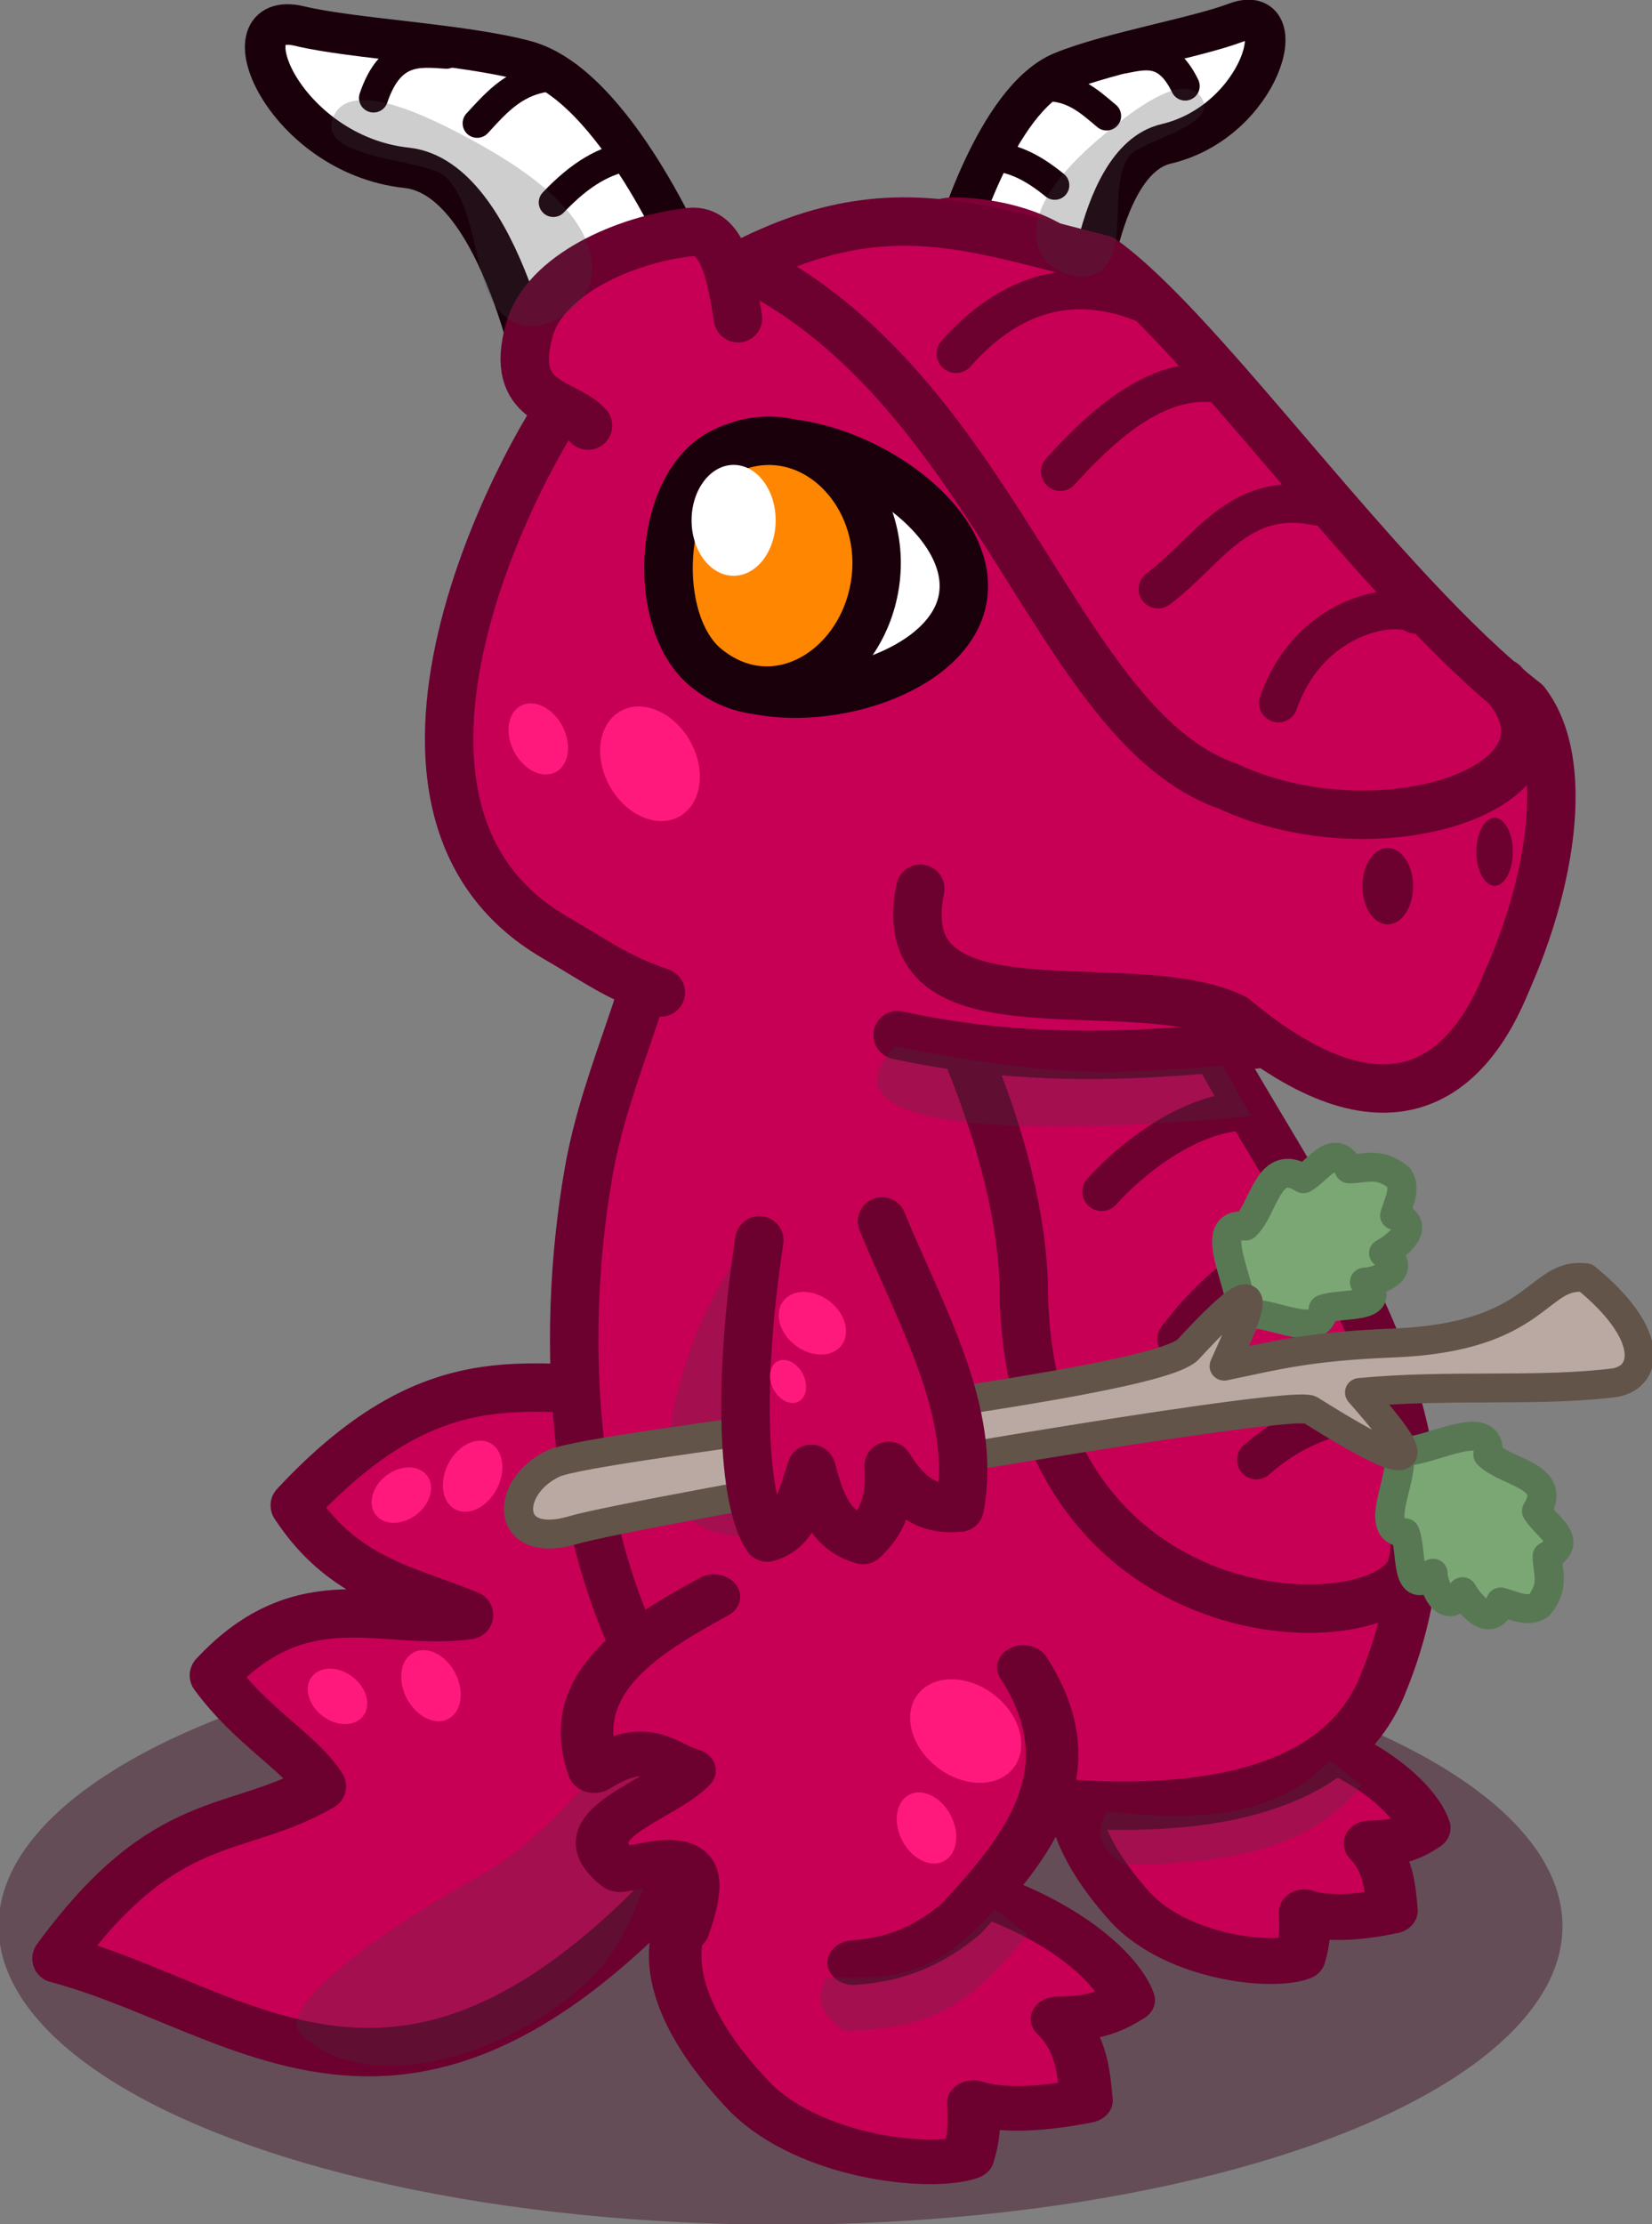 <?xml version="1.0" encoding="UTF-8" standalone="no"?>
<!-- Created with Inkscape (http://www.inkscape.org/) -->

<svg
   width="17.019mm"
   height="22.91mm"
   viewBox="0 0 17.019 22.91"
   version="1.1"
   id="svg1"
   xml:space="preserve"
   inkscape:version="1.2.2 (b0a8486541, 2022-12-01)"
   sodipodi:docname="aldercone-web-design-nov-2023.svg"
   xmlns:inkscape="http://www.inkscape.org/namespaces/inkscape"
   xmlns:sodipodi="http://sodipodi.sourceforge.net/DTD/sodipodi-0.dtd"
   xmlns="http://www.w3.org/2000/svg"
   xmlns:svg="http://www.w3.org/2000/svg"><rect x="0" y="0" width="17.019" height="22.91" fill="#808080" stroke="none"/><sodipodi:namedview
     id="namedview1"
     pagecolor="#505050"
     bordercolor="#ffffff"
     borderopacity="1"
     inkscape:showpageshadow="0"
     inkscape:pageopacity="0"
     inkscape:pagecheckerboard="1"
     inkscape:deskcolor="#d1d1d1"
     inkscape:document-units="mm"
     inkscape:zoom="0.45993758"
     inkscape:cx="794.67305"
     inkscape:cy="939.25789"
     inkscape:window-width="1920"
     inkscape:window-height="1022"
     inkscape:window-x="0"
     inkscape:window-y="432"
     inkscape:window-maximized="1"
     inkscape:current-layer="layer1"
     showgrid="false" /><defs
     id="defs1" /><g
     inkscape:label="Layer 1"
     inkscape:groupmode="layer"
     id="layer1"
     transform="translate(-343.334,76.926)"><g
       id="g331621-0"
       transform="matrix(0.377,0,0,0.377,398.309,-67.494)"><ellipse
         style="fill:#3c001a;fill-opacity:0.396;stroke:none;stroke-width:2.131;stroke-linecap:round;stroke-linejoin:round;stroke-dasharray:none;stroke-opacity:1"
         id="ellipse323142-3"
         cx="-124.493"
         cy="27.607"
         rx="21.368"
         ry="8.155" /><g
         id="g323150-7"
         transform="matrix(0.777,0,0,0.699,127.357,3.455)"
         style="stroke-width:1.357"><path
           style="fill:#c70056;fill-opacity:1;stroke:#6c002f;stroke-width:1.795;stroke-linecap:round;stroke-linejoin:round;stroke-dasharray:none;stroke-opacity:1"
           d="m -309.765,26.535 c 4.779,-0.065 7.85,2.656 8.3,4.179 -0.611,0.463 -1.065,0.589 -1.962,0.609 0.665,0.763 0.732,1.665 0.808,2.622 -1.048,0.246 -2.247,0.381 -3.091,0.066 0.029,0.84 0.013,1.113 -0.147,1.753 -1.051,0.422 -4.297,0.006 -5.94,-1.914 -4.513,-5.534 -0.595,-8.411 2.032,-7.313 z"
           id="path323144-0" /><path
           style="fill:#c70056;fill-opacity:1;stroke:none;stroke-width:1.795;stroke-linecap:round;stroke-linejoin:round;stroke-dasharray:none;stroke-opacity:1"
           d="m -312.801,17.749 c -2.179,1.391 -4.101,2.893 -3.269,5.588 1.483,-1.082 1.864,-0.224 2.605,0 -0.83,1.028 -3.47,1.742 -1.907,3.186 1.098,-0.162 2.646,-1.02 1.726,1.936 2.302,0.981 4.603,0.084 6.905,-0.338 1.44,-2.375 2.715,-4.804 1.317,-8.097"
           id="path323146-6" /><path
           style="fill:none;fill-opacity:1;stroke:#6c002f;stroke-width:1.795;stroke-linecap:round;stroke-linejoin:round;stroke-dasharray:none;stroke-opacity:1"
           d="m -312.801,17.749 c -2.179,1.391 -4.101,2.893 -3.269,5.588 1.483,-1.082 1.864,-0.224 2.605,0 -0.83,1.028 -3.47,1.742 -1.907,3.186 1.098,-0.162 2.646,-1.02 1.726,1.936 m 8.222,-8.435 c 1.398,3.293 0.123,5.722 -1.317,8.097 -0.561,0.695 -1.207,1.283 -2.24,1.389"
           id="path323148-9" /></g><path
         style="fill:#c70056;fill-opacity:1;stroke:#6c002f;stroke-width:1.323;stroke-linecap:round;stroke-linejoin:round;stroke-dasharray:none;stroke-opacity:1"
         d="m -128.218,12.884 c -2.927,0.307 -5.504,-1.116 -9.549,3.228 1.342,2.053 3.103,2.302 4.761,2.995 -2.31,0.327 -4.522,-0.984 -6.971,1.648 1.039,1.417 2.339,2.086 2.949,3.03 -2.37,1.37 -4.242,0.589 -7.25,4.706 5.89,1.561 10.633,7.51 20.667,-6.787 z"
         id="path323152-2" /><path
         style="fill:#c70056;fill-opacity:1;stroke:none;stroke-width:1.323;stroke-linecap:round;stroke-linejoin:round;stroke-dasharray:none;stroke-opacity:1"
         d="m -127.394,21.851 c 6.182,2.181 17.263,4.62 19.384,-0.91 3.387,-8.335 -4.17,-14.484 -6.646,-21.647 -4.124,-3.396 -8.643,-1.687 -13.201,0.513 0.042,2.197 -1.217,4.959 -1.779,7.273 -1.151,4.738 -0.508,10.785 2.24,14.772 z"
         id="path323154-1" /><g
         id="g323166-7"
         transform="matrix(-0.788,0,0,0.788,-374.574,-4.184)"
         style="stroke-width:1.269"><path
           style="fill:#ffffff;stroke:#1a000b;stroke-width:1.407;stroke-linecap:round;stroke-linejoin:round;stroke-dasharray:none;stroke-opacity:1"
           d="m -323.374,-17.904 c 0,0 -1.432,-5.098 -3.767,-6.047 -1.659,-0.675 -4.608,-1.175 -6.005,-1.701 -2.051,-0.771 -0.902,3.422 2.414,4.201 2.558,0.6 2.857,6.683 2.857,6.683 z"
           id="path323156-7" /><path
           style="fill:#c70056;fill-opacity:1;stroke:#7f0037;stroke-width:1.679;stroke-linecap:round;stroke-linejoin:round;stroke-dasharray:none;stroke-opacity:1"
           d="m -326.685,-13.848 c -0.535,-0.761 -2.103,-0.83 -1.26,-2.809 0.606,-1.423 2.898,-2.117 4.671,-2.095 0.977,0.012 0.973,1.521 1.019,2.5"
           id="path323158-9" /><path
           style="fill:none;stroke:#1a000b;stroke-width:1.007;stroke-linecap:round;stroke-linejoin:round;stroke-dasharray:none;stroke-opacity:1"
           d="m -331.394,-23.456 c 0.625,-1.29 1.378,-1.083 2.126,-0.94"
           id="path323160-7" /><path
           style="fill:none;stroke:#1a000b;stroke-width:1.007;stroke-linecap:round;stroke-linejoin:round;stroke-dasharray:none;stroke-opacity:1"
           d="m -328.669,-22.419 c 0.61,-0.514 1.195,-1.06 2.219,-1.01"
           id="path323162-6" /><path
           style="fill:none;stroke:#1a000b;stroke-width:1.007;stroke-linecap:round;stroke-linejoin:round;stroke-dasharray:none;stroke-opacity:1"
           d="m -326.872,-20.016 c 0.836,-0.687 1.557,-0.992 2.285,-0.996"
           id="path323164-2" /></g><g
         id="g323174-7"
         style="stroke:#6c002f;stroke-opacity:1"
         transform="translate(196.932)"><path
           style="fill:none;stroke:#6c002f;stroke-width:1.058;stroke-linecap:round;stroke-linejoin:round;stroke-dasharray:none;stroke-opacity:1"
           d="m -312.649,7.54 c 0.843,-0.942 2.49,-2.229 4.055,-2.205"
           id="path323168-1" /><path
           style="fill:none;stroke:#6c002f;stroke-width:1.058;stroke-linecap:round;stroke-linejoin:round;stroke-dasharray:none;stroke-opacity:1"
           d="m -310.602,11.559 c 1.472,-1.983 3.243,-2.761 3.729,-2.425"
           id="path323170-5" /><path
           style="fill:none;stroke:#6c002f;stroke-width:1.058;stroke-linecap:round;stroke-linejoin:round;stroke-dasharray:none;stroke-opacity:1"
           d="m -308.422,14.87 c 1.319,-1.177 2.835,-1.407 3.289,-1.221"
           id="path323172-8" /></g><path
         style="fill:none;fill-opacity:1;stroke:#6c002f;stroke-width:1.323;stroke-linecap:round;stroke-linejoin:round;stroke-dasharray:none;stroke-opacity:1"
         d="m -127.394,21.851 c 6.182,2.181 17.263,4.62 19.384,-0.91 3.387,-8.335 -4.17,-14.484 -6.646,-21.647 -4.124,-3.396 -8.643,-1.687 -13.201,0.513 0.037,1.908 -1.387,4.387 -1.879,7.192 -0.8,4.565 -0.561,10.642 2.341,14.852 z"
         id="path323176-8" /><path
         style="fill:#c70056;fill-opacity:1;stroke:none;stroke-width:1.323;stroke-linecap:round;stroke-linejoin:round;stroke-dasharray:none;stroke-opacity:1"
         d="m -129.871,-14.753 c 6.741,-5.734 9.574,-4.315 14.167,-3.183 2.774,1.969 7.638,9.055 11.567,12.103 1.391,1.794 0.556,5.717 -0.973,8.574 -8.612,0.806 -17.24,1.866 -25.55,-2.149 -5.896,-4.24 -0.57,-13.854 0.789,-15.345 z"
         id="path323178-4" /><path
         style="fill:none;stroke:#6c002f;stroke-width:1.323;stroke-linecap:round;stroke-linejoin:round;stroke-dasharray:none;stroke-opacity:1"
         d="m -104.742,-6.356 c 2.503,2.814 -3.36,4.756 -7.536,2.814 -4.713,-1.65 -6.309,-10.847 -13.216,-14.247"
         id="path323180-5" /><path
         style="fill:#ffffff;stroke:#1a000b;stroke-width:1.323;stroke-linecap:round;stroke-linejoin:round;stroke-dasharray:none;stroke-opacity:1"
         d="m -119.5,-8.756 c 0.324,-2.538 -4.362,-5.075 -6.624,-3.879 -1.732,0.916 -1.92,4.63 -0.399,5.864 1.889,1.533 6.715,0.428 7.023,-1.986 z"
         id="path323182-6" /><path
         style="fill:#ff8600;fill-opacity:1;stroke:#1a000b;stroke-width:1.323;stroke-linecap:round;stroke-linejoin:round;stroke-dasharray:none;stroke-opacity:1"
         d="m -121.898,-9.154 c 0.324,-2.538 -1.964,-4.677 -4.226,-3.481 -1.732,0.916 -1.92,4.63 -0.399,5.864 1.889,1.533 4.317,0.03 4.625,-2.384 z"
         id="path323184-5" /><g
         id="g323194-6"
         style="stroke:#ff4897;stroke-opacity:1"
         transform="translate(196.932)"><path
           style="fill:none;stroke:#6c002f;stroke-width:1.058;stroke-linecap:round;stroke-linejoin:round;stroke-dasharray:none;stroke-opacity:1"
           d="m -316.631,-15.356 c 1.514,-1.706 3.238,-2.151 5.168,-1.368"
           id="path323186-8" /><path
           style="fill:none;stroke:#6c002f;stroke-width:1.058;stroke-linecap:round;stroke-linejoin:round;stroke-dasharray:none;stroke-opacity:1"
           d="m -313.779,-12.134 c 1.51,-1.679 3.071,-2.836 4.8,-2.303"
           id="path323188-4" /><path
           style="fill:none;stroke:#6c002f;stroke-width:1.058;stroke-linecap:round;stroke-linejoin:round;stroke-dasharray:none;stroke-opacity:1"
           d="m -311.111,-8.925 c 1.322,-0.968 2.192,-2.717 4.335,-2.265"
           id="path323190-8" /><path
           style="fill:none;stroke:#6c002f;stroke-width:1.058;stroke-linecap:round;stroke-linejoin:round;stroke-dasharray:none;stroke-opacity:1"
           d="m -307.82,-5.811 c 0.844,-2.434 3.208,-2.786 3.729,-2.425"
           id="path323192-8" /></g><path
         style="fill:none;stroke:#6c002f;stroke-width:1.323;stroke-linecap:round;stroke-linejoin:round;stroke-dasharray:none;stroke-opacity:1"
         d="m -127.764,2.097 c -1.245,-0.437 -1.691,-0.806 -2.896,-1.506 -6.279,-3.649 -0.57,-13.854 0.789,-15.345 6.741,-5.734 9.574,-4.315 14.167,-3.183 2.774,1.969 7.638,9.055 11.567,12.103 1.391,1.794 0.556,5.717 -0.973,8.574 -5.473,0.551 -10.506,1.761 -16.183,0.523"
         id="path323196-3" /><ellipse
         style="fill:#6c002f;fill-opacity:1;stroke:none;stroke-width:2.197;stroke-linecap:round;stroke-linejoin:round;stroke-dasharray:none"
         id="ellipse323198-8"
         cx="-107.9"
         cy="-0.807"
         rx="0.692"
         ry="1.045" /><ellipse
         style="fill:#6c002f;fill-opacity:1;stroke:none;stroke-width:1.759;stroke-linecap:round;stroke-linejoin:round;stroke-dasharray:none"
         id="ellipse323200-7"
         cx="-104.98"
         cy="-1.746"
         rx="0.498"
         ry="0.93" /><path
         style="fill:#c70056;fill-opacity:1;stroke:#6c002f;stroke-width:1.323;stroke-linecap:round;stroke-linejoin:round;stroke-dasharray:none;stroke-opacity:1"
         d="m -120.674,-0.738 c -0.876,4.253 5.744,2.149 8.571,3.53 4.147,3.459 6.385,1.749 7.488,-1.077"
         id="path323202-5" /><g
         id="g323214-2"
         transform="rotate(-7.106,-224.531,-1599.44)"><path
           style="fill:#ffffff;stroke:#1a000b;stroke-width:1.108;stroke-linecap:round;stroke-linejoin:round;stroke-dasharray:none;stroke-opacity:1"
           d="m -323.374,-17.904 c 0,0 -1.432,-5.098 -3.767,-6.047 -1.659,-0.675 -4.608,-1.175 -6.005,-1.701 -2.051,-0.771 -0.902,3.422 2.414,4.201 2.558,0.6 2.857,6.683 2.857,6.683 z"
           id="path323204-4" /><path
           style="fill:#c70056;fill-opacity:1;stroke:#6c002f;stroke-width:1.323;stroke-linecap:round;stroke-linejoin:round;stroke-dasharray:none;stroke-opacity:1"
           d="m -326.685,-13.848 c -0.535,-0.761 -2.103,-0.83 -1.26,-2.809 0.606,-1.423 2.898,-2.117 4.671,-2.095 0.977,0.012 0.973,1.521 1.019,2.5"
           id="path323206-5" /><path
           style="fill:none;stroke:#1a000b;stroke-width:0.794;stroke-linecap:round;stroke-linejoin:round;stroke-dasharray:none;stroke-opacity:1"
           d="m -331.394,-23.456 c 0.625,-1.29 1.378,-1.083 2.126,-0.94"
           id="path323208-0" /><path
           style="fill:none;stroke:#1a000b;stroke-width:0.794;stroke-linecap:round;stroke-linejoin:round;stroke-dasharray:none;stroke-opacity:1"
           d="m -328.669,-22.419 c 0.61,-0.514 1.195,-1.06 2.219,-1.01"
           id="path323210-5" /><path
           style="fill:none;stroke:#1a000b;stroke-width:0.794;stroke-linecap:round;stroke-linejoin:round;stroke-dasharray:none;stroke-opacity:1"
           d="m -326.872,-20.016 c 0.836,-0.687 1.557,-0.992 2.285,-0.996"
           id="path323212-7" /></g><ellipse
         style="fill:#ffffff;fill-opacity:1;stroke:none;stroke-width:0.794;stroke-linecap:round;stroke-linejoin:round;stroke-dasharray:none;stroke-opacity:1"
         id="ellipse323216-3"
         cx="-125.775"
         cy="-10.802"
         rx="1.149"
         ry="1.515" /><path
         style="fill:none;stroke:#6c002f;stroke-width:1.323;stroke-linecap:round;stroke-linejoin:round;stroke-dasharray:none;stroke-opacity:1"
         d="m -107.229,17.69 c -0.359,2.254 -10.66,2.365 -10.62,-7.725 -0.103,-2.166 -0.758,-4.262 -1.527,-6.162"
         id="path323218-2" /><path
         style="opacity:1;fill:#3f3f3f;fill-opacity:0.25;stroke:none;stroke-width:0.265px;stroke-linecap:butt;stroke-linejoin:miter;stroke-opacity:1"
         d="m -136.742,-21.748 c 0.384,-1.219 2.671,-0.064 3.794,0.545 1.461,0.793 3.488,2.103 3.285,3.753 -0.094,0.762 -1.147,1.499 -1.892,1.314 -1.473,-0.367 -1.007,-2.98 -2.086,-4.047 -0.511,-0.505 -3.45,-0.46 -3.102,-1.565 z"
         id="path323222-7" /><path
         style="opacity:1;fill:#3f3f3f;fill-opacity:0.25;stroke:none;stroke-width:0.194px;stroke-linecap:butt;stroke-linejoin:miter;stroke-opacity:1"
         d="m -112.967,-22.311 c -0.45,-0.821 -1.929,0.337 -2.649,0.936 -0.937,0.779 -2.206,2.011 -1.823,3.168 0.177,0.534 1.039,0.913 1.548,0.673 1.006,-0.475 0.296,-2.286 0.919,-3.208 0.295,-0.436 2.414,-0.825 2.005,-1.569 z"
         id="path323224-2" /><path
         style="opacity:1;fill:#3f3f3f;fill-opacity:0.25;stroke:none;stroke-width:0.265px;stroke-linecap:butt;stroke-linejoin:miter;stroke-opacity:1"
         d="m -108.603,23.76 c -1.534,1.902 -4.071,2.142 -6.479,2.17 -0.712,-0.44 -0.822,-0.932 -0.496,-1.461 2.182,0.251 4.562,0.267 6.092,-1.39 z"
         id="path323228-1" /><path
         style="opacity:1;fill:#3f3f3f;fill-opacity:0.25;stroke:none;stroke-width:0.265px;stroke-linecap:butt;stroke-linejoin:miter;stroke-opacity:1"
         d="m -127.035,19.066 c -0.824,2.215 -3.048,5.726 -5.807,7.24 -2.143,1.176 -5.567,3.48 -4.75,4.26 2.038,1.943 6.409,0.26 8.233,-1.884 2.133,-2.507 3.471,-12.701 2.324,-9.616 z"
         id="path323230-3" /><path
         style="fill:#3f3f3f;fill-opacity:0.252;stroke:none;stroke-width:0.265px;stroke-linecap:butt;stroke-linejoin:miter;stroke-opacity:1"
         d="m -125.782,9.422 c -0.52,1.043 -0.996,1.457 -1.618,3.943 -0.613,3.546 0.9,3.461 2.245,3.662 l -0.195,-4.624 z"
         id="path323236-4" /><g
         id="g323244-9"
         transform="matrix(-0.064,-0.452,-0.457,0.064,-118.225,-147.605)"
         style="stroke-width:1.73;stroke-dasharray:none"><path
           style="fill:#7ba774;fill-opacity:1;stroke:#587854;stroke-width:1.73;stroke-linecap:round;stroke-linejoin:round;stroke-dasharray:none;stroke-opacity:1"
           d="m -355.234,26.343 c -0.258,-1.724 1.438,-5.629 -0.878,-5.056 -1.226,-0.883 -1.839,-3.977 -3.753,-2.382 -0.97,-0.406 -2.12,-1.994 -2.761,-0.248 -0.924,0.124 -1.782,-0.231 -2.841,0.869 -0.379,0.705 0.176,1.479 0.509,2.237 -1.701,0.791 0.276,1.927 0.926,2.157 -1.473,1.232 0.744,1.671 1.338,1.575 -1.317,1.859 1.518,1.021 2.628,1.304 0.337,1.843 2.935,-0.181 4.405,-0.275 l 0.885,1.119 0.475,0.051 -0.934,-1.35 z"
           id="path323238-4" /><path
           style="fill:#7ba774;fill-opacity:1;stroke:#587854;stroke-width:1.73;stroke-linecap:round;stroke-linejoin:round;stroke-dasharray:none;stroke-opacity:1"
           d="m -345.603,34.563 c 1.72,-0.284 5.651,1.352 5.042,-0.955 0.864,-1.24 3.948,-1.9 2.324,-3.789 0.391,-0.976 1.962,-2.15 0.206,-2.764 -0.139,-0.922 0.203,-1.785 -0.912,-2.828 -0.711,-0.368 -1.476,0.199 -2.228,0.544 -0.818,-1.689 -1.922,0.305 -2.142,0.959 -1.254,-1.454 -1.659,0.769 -1.554,1.362 -1.879,-1.289 -0.997,1.534 -1.263,2.648 -1.837,0.365 0.226,2.932 0.343,4.4 l -1.105,0.902 -0.044,0.476 1.335,-0.954 z"
           id="path323240-1" /><path
           style="fill:#baa9a2;fill-opacity:1;stroke:#625449;stroke-width:1.73;stroke-linecap:round;stroke-linejoin:round;stroke-dasharray:none;stroke-opacity:1"
           d="m -352.91,13.225 c 0.104,-2.056 2.644,-2.65 6.465,0.867 0.749,2.837 -3.151,3.133 -2.274,11.818 0.509,5.043 0.239,6.967 0.034,10.107 2.925,-1.807 6.249,-4.009 1.272,1.998 -1.95,2.646 -0.645,35.529 -1.479,38.15 -0.989,3.106 -4.761,3.594 -4.104,-0.642 0.532,-3.428 1.934,-42.968 1.005,-44.182 -5.993,-7.02 -3.165,-5.495 0.62,-3.044 -0.233,-5.325 -1.482,-10.503 -1.539,-15.072 z"
           id="path323242-9" /></g><path
         style="fill:#c70056;fill-opacity:1;stroke:#6c002f;stroke-width:1.323;stroke-linecap:round;stroke-linejoin:round;stroke-dasharray:none;stroke-opacity:1"
         d="m -125.072,8.871 c -0.585,3.818 -0.474,7.083 0.215,8.119 0.715,-0.199 0.892,-0.891 1.207,-1.878 0.245,0.924 0.51,1.697 1.415,1.945 0.546,-0.511 0.756,-1.06 0.697,-2.027 0.647,1.048 1.262,1.199 1.94,1.143 0.497,-2.59 -1.047,-5.209 -2.122,-7.821"
         id="path323246-5" /><g
         id="g323254-7"
         transform="matrix(1,0,0,0.85,195.538,3.519)"
         style="stroke-width:1.085"><path
           style="fill:#c70056;fill-opacity:1;stroke:#6c002f;stroke-width:1.435;stroke-linecap:round;stroke-linejoin:round;stroke-dasharray:none;stroke-opacity:1"
           d="m -318.816,26.535 c 4.779,-0.065 7.85,2.656 8.3,4.179 -0.611,0.463 -1.065,0.589 -1.962,0.609 0.665,0.763 0.732,1.665 0.808,2.622 -1.048,0.246 -2.247,0.381 -3.091,0.066 0.029,0.84 0.013,1.113 -0.147,1.753 -1.051,0.422 -4.297,0.006 -5.94,-1.914 -4.513,-5.534 -0.595,-8.411 2.032,-7.313 z"
           id="path323248-4" /><path
           style="fill:#c70056;fill-opacity:1;stroke:none;stroke-width:1.435;stroke-linecap:round;stroke-linejoin:round;stroke-dasharray:none;stroke-opacity:1"
           d="m -321.852,17.749 c -2.179,1.391 -4.101,2.893 -3.269,5.588 1.483,-1.082 1.864,-0.224 2.605,0 -0.83,1.028 -3.47,1.742 -1.907,3.186 1.098,-0.162 2.646,-1.02 1.726,1.936 2.302,0.981 5.472,0.223 7.774,-0.199 1.44,-2.375 2.715,-4.804 1.317,-8.097"
           id="path323250-1" /><path
           style="fill:none;fill-opacity:1;stroke:#6c002f;stroke-width:1.435;stroke-linecap:round;stroke-linejoin:round;stroke-dasharray:none;stroke-opacity:1"
           d="m -321.852,17.749 c -2.179,1.391 -4.101,2.893 -3.269,5.588 1.483,-1.082 1.864,-0.224 2.605,0 -0.83,1.028 -3.47,1.742 -1.907,3.186 1.098,-0.162 2.646,-1.02 1.726,1.936 m 9.3,-8.435 c 1.821,3.293 0.16,5.722 -1.717,8.097 -0.73,0.695 -1.573,1.283 -2.919,1.389"
           id="path323252-2" /></g><path
         style="opacity:1;fill:#3f3f3f;fill-opacity:0.25;stroke:none;stroke-width:0.265px;stroke-linecap:butt;stroke-linejoin:miter;stroke-opacity:1"
         d="m -117.747,27.829 c -1.534,1.902 -2.576,2.607 -4.984,2.635 -0.712,-0.44 -0.822,-0.932 -0.496,-1.461 2.182,0.084 3.067,-0.198 4.597,-1.855 z"
         id="path323256-2" /><ellipse
         style="opacity:1;fill:#ff197c;fill-opacity:1;stroke:none;stroke-width:0.833;stroke-linecap:round;stroke-linejoin:round"
         id="ellipse323258-1"
         cx="-89.993"
         cy="-81.62"
         rx="1.259"
         ry="1.649"
         transform="rotate(-52.772)" /><path
         style="fill:#3f3f3f;fill-opacity:0.25;stroke:none;stroke-width:0.265px;stroke-linecap:butt;stroke-linejoin:miter;stroke-opacity:1"
         d="m -111.638,5.475 -0.761,-1.376 c -3.087,0.223 -4.429,0.359 -8.959,-0.532 -2.637,2.746 5.866,2.276 9.72,1.907 z"
         id="path323260-6" /><ellipse
         style="opacity:1;fill:#ff197c;fill-opacity:1;stroke:none;stroke-width:0.446;stroke-linecap:round;stroke-linejoin:round"
         id="ellipse323262-2"
         cx="-99.624"
         cy="-95.862"
         rx="0.674"
         ry="0.883"
         transform="rotate(-52.772)" /><ellipse
         style="opacity:1;fill:#ff197c;fill-opacity:1;stroke:none;stroke-width:0.512;stroke-linecap:round;stroke-linejoin:round"
         id="ellipse323264-0"
         cx="-111.785"
         cy="-107.591"
         rx="0.801"
         ry="0.982"
         transform="matrix(0.51,-0.86,0.716,0.698,0,0)" /><ellipse
         style="opacity:1;fill:#ff197c;fill-opacity:1;stroke:none;stroke-width:0.512;stroke-linecap:round;stroke-linejoin:round"
         id="ellipse323992-2"
         cx="-104.923"
         cy="-93.567"
         rx="0.801"
         ry="0.982"
         transform="matrix(0.51,-0.86,0.716,0.698,0,0)" /><ellipse
         style="opacity:1;fill:#ff197c;fill-opacity:1;stroke:none;stroke-width:0.833;stroke-linecap:round;stroke-linejoin:round"
         id="ellipse323994-2"
         cx="-109.78"
         cy="-66.068"
         rx="1.259"
         ry="1.649"
         transform="rotate(-29.184)" /><ellipse
         style="opacity:1;fill:#ff197c;fill-opacity:1;stroke:none;stroke-width:0.512;stroke-linecap:round;stroke-linejoin:round"
         id="ellipse323996-9"
         cx="-90.62"
         cy="-118.571"
         rx="0.801"
         ry="0.982"
         transform="matrix(0.51,-0.86,0.716,0.698,0,0)" /><ellipse
         style="opacity:1;fill:#ff197c;fill-opacity:1;stroke:none;stroke-width:0.446;stroke-linecap:round;stroke-linejoin:round"
         id="ellipse323998-7"
         cx="69.011"
         cy="116.964"
         rx="0.674"
         ry="0.883"
         transform="matrix(-0.605,-0.796,-0.796,0.605,0,0)" /><ellipse
         style="opacity:1;fill:#ff197c;fill-opacity:1;stroke:none;stroke-width:0.512;stroke-linecap:round;stroke-linejoin:round"
         id="ellipse324000-4"
         cx="-84.184"
         cy="-125.661"
         rx="0.801"
         ry="0.982"
         transform="matrix(0.51,0.86,0.716,-0.698,0,0)" /><ellipse
         style="opacity:1;fill:#ff197c;fill-opacity:1;stroke:none;stroke-width:0.504;stroke-linecap:round;stroke-linejoin:round"
         id="ellipse324002-3"
         cx="-83.656"
         cy="-91.697"
         rx="0.762"
         ry="0.999"
         transform="rotate(-52.772)" /><ellipse
         style="opacity:1;fill:#ff197c;fill-opacity:1;stroke:none;stroke-width:0.31;stroke-linecap:round;stroke-linejoin:round"
         id="ellipse324004-5"
         cx="-98.651"
         cy="-103.317"
         rx="0.485"
         ry="0.595"
         transform="matrix(0.51,-0.86,0.716,0.698,0,0)" /></g></g></svg>
